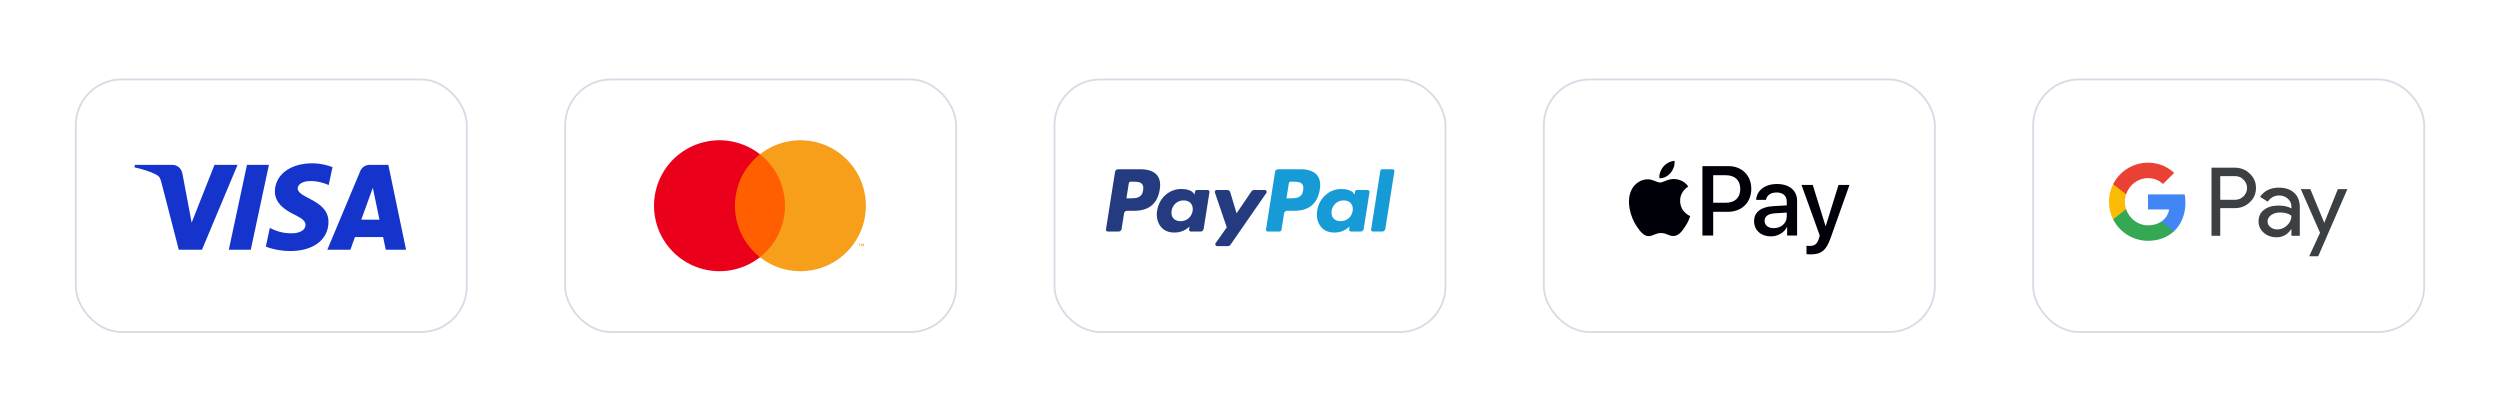 <svg width="300" height="49" viewBox="0 0 300 49" fill="none" xmlns="http://www.w3.org/2000/svg">
<g filter="url(#filter0_dd_20_319)">
<rect x="9.205" y="4.715" width="46.7" height="30.086" rx="5.379" fill="white"/>
<rect x="9.093" y="4.603" width="46.924" height="30.31" rx="5.491" stroke="#D6DCE5" stroke-width="0.224"/>
<path d="M32.27 14.854L30.092 25.037H27.458L29.636 14.854H32.27ZM43.352 21.429L44.739 17.605L45.537 21.429H43.352ZM46.291 25.037H48.727L46.601 14.854H44.352C43.847 14.854 43.42 15.148 43.231 15.601L39.279 25.037H42.045L42.594 23.516H45.974L46.291 25.037ZM39.416 21.712C39.428 19.025 35.7 18.877 35.726 17.676C35.733 17.31 36.082 16.922 36.843 16.823C37.221 16.773 38.26 16.736 39.44 17.279L39.902 15.12C39.268 14.889 38.453 14.668 37.438 14.668C34.835 14.668 33.002 16.052 32.987 18.034C32.971 19.5 34.295 20.318 35.293 20.805C36.319 21.304 36.664 21.624 36.66 22.07C36.653 22.754 35.841 23.055 35.084 23.067C33.759 23.088 32.99 22.709 32.378 22.424L31.901 24.655C32.516 24.938 33.652 25.183 34.83 25.196C37.597 25.196 39.407 23.829 39.416 21.712ZM28.506 14.854L24.238 25.037H21.454L19.354 16.91C19.226 16.41 19.115 16.227 18.727 16.016C18.095 15.673 17.049 15.35 16.129 15.15L16.192 14.854H20.674C21.245 14.854 21.759 15.235 21.888 15.892L22.998 21.785L25.739 14.854H28.506Z" fill="#1434CB"/>
</g>
<g filter="url(#filter1_dd_20_319)">
<rect x="67.927" y="4.715" width="46.7" height="30.086" rx="5.379" fill="white"/>
<rect x="67.816" y="4.603" width="46.924" height="30.31" rx="5.491" stroke="#D6DCE5" stroke-width="0.224"/>
<path d="M94.632 13.579H87.756V25.936H94.632V13.579Z" fill="#FF5F00"/>
<path d="M88.193 19.758C88.192 18.567 88.462 17.393 88.982 16.323C89.502 15.252 90.258 14.314 91.194 13.579C90.035 12.668 88.643 12.102 87.177 11.944C85.711 11.787 84.23 12.045 82.904 12.69C81.578 13.334 80.459 14.339 79.677 15.588C78.895 16.838 78.48 18.283 78.48 19.758C78.48 21.232 78.895 22.677 79.677 23.927C80.459 25.177 81.578 26.181 82.904 26.826C84.23 27.47 85.711 27.728 87.177 27.571C88.643 27.413 90.035 26.847 91.194 25.936C90.258 25.201 89.502 24.263 88.982 23.192C88.462 22.122 88.192 20.948 88.193 19.758Z" fill="#EB001B"/>
<path d="M103.908 19.758C103.908 21.232 103.494 22.677 102.711 23.927C101.929 25.177 100.811 26.181 99.485 26.826C98.159 27.47 96.678 27.728 95.212 27.571C93.746 27.413 92.354 26.847 91.194 25.936C92.13 25.2 92.886 24.262 93.406 23.192C93.926 22.122 94.196 20.947 94.196 19.758C94.196 18.568 93.926 17.393 93.406 16.323C92.886 15.253 92.13 14.315 91.194 13.579C92.354 12.668 93.746 12.102 95.212 11.944C96.678 11.787 98.159 12.045 99.485 12.69C100.811 13.334 101.929 14.339 102.711 15.588C103.494 16.838 103.908 18.283 103.908 19.758Z" fill="#F79E1B"/>
<path d="M103.159 24.627V24.374H103.261V24.322H103.001V24.374H103.103V24.627H103.159ZM103.663 24.627V24.322H103.583L103.492 24.532L103.4 24.322H103.32V24.627H103.377V24.397L103.463 24.595H103.521L103.607 24.396V24.627H103.663Z" fill="#F79E1B"/>
</g>
<g filter="url(#filter2_dd_20_319)">
<rect x="126.65" y="4.715" width="46.7" height="30.086" rx="5.379" fill="white"/>
<rect x="126.538" y="4.603" width="46.924" height="30.31" rx="5.491" stroke="#D6DCE5" stroke-width="0.224"/>
<path fill-rule="evenodd" clip-rule="evenodd" d="M136.866 15.38H134.173C133.989 15.38 133.832 15.514 133.804 15.696L132.715 22.599C132.693 22.736 132.799 22.858 132.937 22.858H134.222C134.406 22.858 134.563 22.725 134.592 22.543L134.886 20.68C134.914 20.498 135.071 20.364 135.255 20.364H136.107C137.881 20.364 138.904 19.506 139.172 17.806C139.292 17.062 139.177 16.477 138.828 16.068C138.446 15.618 137.767 15.38 136.866 15.38ZM137.176 17.902C137.029 18.868 136.291 18.868 135.577 18.868H135.171L135.456 17.064C135.473 16.955 135.567 16.874 135.678 16.874H135.864C136.35 16.874 136.809 16.874 137.046 17.151C137.187 17.317 137.23 17.562 137.176 17.902ZM144.914 17.871H143.625C143.515 17.871 143.42 17.951 143.403 18.06L143.346 18.421L143.256 18.29C142.977 17.885 142.354 17.75 141.733 17.75C140.308 17.75 139.091 18.829 138.854 20.342C138.731 21.097 138.906 21.819 139.335 22.323C139.728 22.785 140.29 22.978 140.959 22.978C142.107 22.978 142.743 22.24 142.743 22.24L142.686 22.599C142.664 22.735 142.77 22.858 142.907 22.858H144.068C144.253 22.858 144.409 22.724 144.438 22.542L145.135 18.13C145.157 17.994 145.052 17.871 144.914 17.871ZM143.117 20.38C142.992 21.116 142.408 21.611 141.662 21.611C141.288 21.611 140.989 21.491 140.796 21.263C140.606 21.037 140.533 20.716 140.594 20.358C140.71 19.627 141.305 19.117 142.039 19.117C142.405 19.117 142.703 19.238 142.899 19.468C143.095 19.7 143.173 20.023 143.117 20.38ZM150.485 17.871H151.781C151.963 17.871 152.068 18.074 151.965 18.223L147.656 24.442C147.586 24.543 147.471 24.603 147.348 24.603H146.054C145.872 24.603 145.766 24.398 145.871 24.249L147.213 22.355L145.786 18.167C145.737 18.022 145.844 17.871 145.999 17.871H147.272C147.437 17.871 147.583 17.979 147.631 18.137L148.388 20.667L150.176 18.035C150.246 17.932 150.362 17.871 150.485 17.871Z" fill="#253B80"/>
<path fill-rule="evenodd" clip-rule="evenodd" d="M164.534 22.599L165.639 15.569C165.656 15.46 165.75 15.38 165.86 15.379H167.104C167.241 15.379 167.347 15.502 167.325 15.639L166.236 22.542C166.207 22.724 166.05 22.858 165.866 22.858H164.755C164.618 22.858 164.512 22.735 164.534 22.599ZM156.071 15.38H153.378C153.194 15.38 153.038 15.514 153.009 15.695L151.92 22.599C151.898 22.735 152.004 22.858 152.141 22.858H153.523C153.652 22.858 153.761 22.764 153.781 22.637L154.09 20.68C154.119 20.497 154.276 20.364 154.46 20.364H155.312C157.086 20.364 158.109 19.506 158.377 17.805C158.497 17.061 158.381 16.477 158.033 16.067C157.651 15.618 156.972 15.38 156.071 15.38ZM156.382 17.901C156.235 18.867 155.497 18.867 154.783 18.867H154.377L154.662 17.063C154.679 16.954 154.773 16.874 154.883 16.874H155.07C155.555 16.874 156.015 16.874 156.251 17.151C156.393 17.316 156.436 17.562 156.382 17.901ZM164.119 17.87H162.83C162.72 17.87 162.626 17.951 162.609 18.06L162.552 18.42L162.461 18.29C162.182 17.884 161.56 17.749 160.939 17.749C159.514 17.749 158.298 18.828 158.061 20.342C157.938 21.096 158.112 21.818 158.541 22.322C158.934 22.785 159.496 22.978 160.165 22.978C161.313 22.978 161.949 22.24 161.949 22.24L161.892 22.598C161.87 22.735 161.976 22.858 162.114 22.858H163.275C163.459 22.858 163.615 22.724 163.644 22.542L164.341 18.129C164.363 17.994 164.257 17.87 164.119 17.87ZM162.322 20.379C162.198 21.116 161.613 21.61 160.867 21.61C160.493 21.61 160.193 21.49 160.001 21.263C159.811 21.037 159.739 20.715 159.799 20.357C159.916 19.627 160.51 19.116 161.244 19.116C161.61 19.116 161.907 19.238 162.104 19.467C162.301 19.699 162.379 20.023 162.322 20.379Z" fill="#179BD7"/>
</g>
<g filter="url(#filter3_dd_20_319)">
<rect x="185.372" y="4.715" width="46.7" height="30.086" rx="5.379" fill="white"/>
<rect x="185.26" y="4.603" width="46.924" height="30.31" rx="5.491" stroke="#D6DCE5" stroke-width="0.224"/>
<path d="M200.477 15.817C200.789 15.427 201 14.904 200.944 14.369C200.488 14.392 199.932 14.67 199.609 15.06C199.32 15.394 199.064 15.939 199.131 16.451C199.643 16.496 200.154 16.196 200.477 15.817Z" fill="#000008"/>
<path d="M200.938 16.552C200.195 16.507 199.563 16.974 199.208 16.974C198.852 16.974 198.309 16.574 197.721 16.585C196.955 16.596 196.245 17.029 195.856 17.717C195.058 19.094 195.646 21.137 196.423 22.258C196.8 22.813 197.255 23.424 197.854 23.402C198.42 23.38 198.642 23.035 199.33 23.035C200.017 23.035 200.217 23.402 200.816 23.391C201.438 23.38 201.826 22.836 202.204 22.28C202.636 21.648 202.814 21.037 202.825 21.003C202.814 20.992 201.626 20.537 201.615 19.172C201.604 18.028 202.547 17.484 202.592 17.451C202.059 16.663 201.227 16.574 200.938 16.552Z" fill="#000008"/>
<path d="M207.412 15.004C209.028 15.004 210.154 16.118 210.154 17.74C210.154 19.367 209.005 20.487 207.372 20.487H205.583V23.333H204.29V15.004L207.412 15.004ZM205.583 19.402H207.066C208.191 19.402 208.832 18.796 208.832 17.746C208.832 16.695 208.191 16.095 207.072 16.095H205.583V19.402Z" fill="#000008"/>
<path d="M210.491 21.607C210.491 20.545 211.305 19.893 212.748 19.812L214.41 19.714V19.246C214.41 18.571 213.954 18.167 213.193 18.167C212.471 18.167 212.021 18.513 211.911 19.056H210.734C210.803 17.959 211.738 17.151 213.239 17.151C214.711 17.151 215.651 17.93 215.651 19.148V23.333H214.456V22.334H214.428C214.076 23.009 213.308 23.436 212.512 23.436C211.323 23.436 210.491 22.698 210.491 21.607ZM214.41 21.059V20.58L212.915 20.672C212.171 20.724 211.75 21.053 211.75 21.572C211.75 22.103 212.188 22.45 212.858 22.45C213.729 22.45 214.41 21.849 214.41 21.059Z" fill="#000008"/>
<path d="M216.779 25.566V24.556C216.871 24.579 217.079 24.579 217.183 24.579C217.76 24.579 218.072 24.337 218.262 23.714C218.262 23.702 218.372 23.344 218.372 23.338L216.179 17.261H217.529L219.065 22.201H219.088L220.623 17.261H221.939L219.665 23.65C219.146 25.122 218.545 25.595 217.287 25.595C217.183 25.595 216.871 25.584 216.779 25.566Z" fill="#000008"/>
</g>
<g filter="url(#filter4_dd_20_319)">
<rect x="244.094" y="4.715" width="46.7" height="30.086" rx="5.379" fill="white"/>
<rect x="243.982" y="4.603" width="46.924" height="30.31" rx="5.491" stroke="#D6DCE5" stroke-width="0.224"/>
<path d="M266.429 23.363H265.379V15.19H268.164C268.869 15.19 269.471 15.425 269.963 15.896C270.467 16.366 270.718 16.941 270.718 17.619C270.718 18.314 270.467 18.888 269.963 19.353C269.477 19.818 268.875 20.048 268.164 20.048H266.429V23.363ZM266.429 16.197V19.047H268.185C268.601 19.047 268.951 18.905 269.225 18.626C269.504 18.347 269.646 18.008 269.646 17.625C269.646 17.247 269.504 16.913 269.225 16.634C268.951 16.344 268.607 16.202 268.185 16.202H266.429V16.197Z" fill="#3C4043"/>
<path d="M273.465 17.586C274.241 17.586 274.854 17.794 275.303 18.21C275.751 18.626 275.976 19.195 275.976 19.917V23.363H274.974V22.587H274.931C274.499 23.227 273.919 23.544 273.196 23.544C272.578 23.544 272.064 23.363 271.648 22.997C271.233 22.63 271.025 22.176 271.025 21.629C271.025 21.049 271.243 20.59 271.681 20.25C272.119 19.906 272.704 19.736 273.432 19.736C274.055 19.736 274.57 19.851 274.969 20.081V19.84C274.969 19.474 274.827 19.167 274.537 18.91C274.247 18.653 273.908 18.527 273.519 18.527C272.934 18.527 272.469 18.773 272.13 19.271L271.205 18.691C271.714 17.953 272.469 17.586 273.465 17.586ZM272.108 21.645C272.108 21.919 272.223 22.149 272.458 22.329C272.688 22.51 272.961 22.603 273.273 22.603C273.716 22.603 274.11 22.439 274.455 22.11C274.799 21.782 274.974 21.399 274.974 20.956C274.646 20.699 274.192 20.568 273.607 20.568C273.18 20.568 272.824 20.672 272.54 20.874C272.25 21.087 272.108 21.345 272.108 21.645Z" fill="#3C4043"/>
<path d="M281.687 17.767L278.186 25.82H277.103L278.405 23.002L276.096 17.767H277.239L278.902 21.782H278.924L280.544 17.767H281.687Z" fill="#3C4043"/>
<path d="M262.251 19.386C262.251 19.044 262.221 18.716 262.164 18.401H257.761V20.206L260.297 20.207C260.194 20.807 259.863 21.32 259.356 21.661V22.832H260.865C261.746 22.016 262.251 20.811 262.251 19.386Z" fill="#4285F4"/>
<path d="M259.356 21.661C258.936 21.944 258.395 22.11 257.762 22.11C256.539 22.11 255.502 21.286 255.131 20.176H253.574V21.384C254.345 22.914 255.93 23.965 257.762 23.965C259.028 23.965 260.091 23.548 260.866 22.832L259.356 21.661Z" fill="#34A853"/>
<path d="M254.984 19.279C254.984 18.968 255.036 18.666 255.131 18.383V17.175H253.574C253.255 17.808 253.075 18.522 253.075 19.279C253.075 20.037 253.255 20.751 253.574 21.384L255.131 20.176C255.036 19.893 254.984 19.591 254.984 19.279Z" fill="#FABB05"/>
<path d="M257.762 16.448C258.453 16.448 259.072 16.686 259.56 17.151L260.898 15.815C260.085 15.058 259.026 14.594 257.762 14.594C255.931 14.594 254.345 15.644 253.574 17.175L255.131 18.383C255.502 17.272 256.539 16.448 257.762 16.448Z" fill="#E94235"/>
</g>
<defs>
<filter id="filter0_dd_20_319" x="-5.25487e-05" y="-0" width="65.111" height="48.496" filterUnits="userSpaceOnUse" color-interpolation-filters="sRGB">
<feFlood flood-opacity="0" result="BackgroundImageFix"/>
<feColorMatrix in="SourceAlpha" type="matrix" values="0 0 0 0 0 0 0 0 0 0 0 0 0 0 0 0 0 0 127 0" result="hardAlpha"/>
<feOffset dy="0.448"/>
<feGaussianBlur stdDeviation="2.241"/>
<feColorMatrix type="matrix" values="0 0 0 0 0.718 0 0 0 0 0.718 0 0 0 0 0.718 0 0 0 0.08 0"/>
<feBlend mode="normal" in2="BackgroundImageFix" result="effect1_dropShadow_20_319"/>
<feColorMatrix in="SourceAlpha" type="matrix" values="0 0 0 0 0 0 0 0 0 0 0 0 0 0 0 0 0 0 127 0" result="hardAlpha"/>
<feOffset dy="4.482"/>
<feGaussianBlur stdDeviation="4.482"/>
<feColorMatrix type="matrix" values="0 0 0 0 0.718 0 0 0 0 0.718 0 0 0 0 0.718 0 0 0 0.08 0"/>
<feBlend mode="normal" in2="effect1_dropShadow_20_319" result="effect2_dropShadow_20_319"/>
<feBlend mode="normal" in="SourceGraphic" in2="effect2_dropShadow_20_319" result="shape"/>
</filter>
<filter id="filter1_dd_20_319" x="58.722" y="-0" width="65.111" height="48.496" filterUnits="userSpaceOnUse" color-interpolation-filters="sRGB">
<feFlood flood-opacity="0" result="BackgroundImageFix"/>
<feColorMatrix in="SourceAlpha" type="matrix" values="0 0 0 0 0 0 0 0 0 0 0 0 0 0 0 0 0 0 127 0" result="hardAlpha"/>
<feOffset dy="0.448"/>
<feGaussianBlur stdDeviation="2.241"/>
<feColorMatrix type="matrix" values="0 0 0 0 0.718 0 0 0 0 0.718 0 0 0 0 0.718 0 0 0 0.08 0"/>
<feBlend mode="normal" in2="BackgroundImageFix" result="effect1_dropShadow_20_319"/>
<feColorMatrix in="SourceAlpha" type="matrix" values="0 0 0 0 0 0 0 0 0 0 0 0 0 0 0 0 0 0 127 0" result="hardAlpha"/>
<feOffset dy="4.482"/>
<feGaussianBlur stdDeviation="4.482"/>
<feColorMatrix type="matrix" values="0 0 0 0 0.718 0 0 0 0 0.718 0 0 0 0 0.718 0 0 0 0.08 0"/>
<feBlend mode="normal" in2="effect1_dropShadow_20_319" result="effect2_dropShadow_20_319"/>
<feBlend mode="normal" in="SourceGraphic" in2="effect2_dropShadow_20_319" result="shape"/>
</filter>
<filter id="filter2_dd_20_319" x="117.444" y="-0" width="65.111" height="48.496" filterUnits="userSpaceOnUse" color-interpolation-filters="sRGB">
<feFlood flood-opacity="0" result="BackgroundImageFix"/>
<feColorMatrix in="SourceAlpha" type="matrix" values="0 0 0 0 0 0 0 0 0 0 0 0 0 0 0 0 0 0 127 0" result="hardAlpha"/>
<feOffset dy="0.448"/>
<feGaussianBlur stdDeviation="2.241"/>
<feColorMatrix type="matrix" values="0 0 0 0 0.718 0 0 0 0 0.718 0 0 0 0 0.718 0 0 0 0.08 0"/>
<feBlend mode="normal" in2="BackgroundImageFix" result="effect1_dropShadow_20_319"/>
<feColorMatrix in="SourceAlpha" type="matrix" values="0 0 0 0 0 0 0 0 0 0 0 0 0 0 0 0 0 0 127 0" result="hardAlpha"/>
<feOffset dy="4.482"/>
<feGaussianBlur stdDeviation="4.482"/>
<feColorMatrix type="matrix" values="0 0 0 0 0.718 0 0 0 0 0.718 0 0 0 0 0.718 0 0 0 0.08 0"/>
<feBlend mode="normal" in2="effect1_dropShadow_20_319" result="effect2_dropShadow_20_319"/>
<feBlend mode="normal" in="SourceGraphic" in2="effect2_dropShadow_20_319" result="shape"/>
</filter>
<filter id="filter3_dd_20_319" x="176.167" y="-0" width="65.111" height="48.496" filterUnits="userSpaceOnUse" color-interpolation-filters="sRGB">
<feFlood flood-opacity="0" result="BackgroundImageFix"/>
<feColorMatrix in="SourceAlpha" type="matrix" values="0 0 0 0 0 0 0 0 0 0 0 0 0 0 0 0 0 0 127 0" result="hardAlpha"/>
<feOffset dy="0.448"/>
<feGaussianBlur stdDeviation="2.241"/>
<feColorMatrix type="matrix" values="0 0 0 0 0.718 0 0 0 0 0.718 0 0 0 0 0.718 0 0 0 0.08 0"/>
<feBlend mode="normal" in2="BackgroundImageFix" result="effect1_dropShadow_20_319"/>
<feColorMatrix in="SourceAlpha" type="matrix" values="0 0 0 0 0 0 0 0 0 0 0 0 0 0 0 0 0 0 127 0" result="hardAlpha"/>
<feOffset dy="4.482"/>
<feGaussianBlur stdDeviation="4.482"/>
<feColorMatrix type="matrix" values="0 0 0 0 0.718 0 0 0 0 0.718 0 0 0 0 0.718 0 0 0 0.08 0"/>
<feBlend mode="normal" in2="effect1_dropShadow_20_319" result="effect2_dropShadow_20_319"/>
<feBlend mode="normal" in="SourceGraphic" in2="effect2_dropShadow_20_319" result="shape"/>
</filter>
<filter id="filter4_dd_20_319" x="234.889" y="-0" width="65.111" height="48.496" filterUnits="userSpaceOnUse" color-interpolation-filters="sRGB">
<feFlood flood-opacity="0" result="BackgroundImageFix"/>
<feColorMatrix in="SourceAlpha" type="matrix" values="0 0 0 0 0 0 0 0 0 0 0 0 0 0 0 0 0 0 127 0" result="hardAlpha"/>
<feOffset dy="0.448"/>
<feGaussianBlur stdDeviation="2.241"/>
<feColorMatrix type="matrix" values="0 0 0 0 0.718 0 0 0 0 0.718 0 0 0 0 0.718 0 0 0 0.08 0"/>
<feBlend mode="normal" in2="BackgroundImageFix" result="effect1_dropShadow_20_319"/>
<feColorMatrix in="SourceAlpha" type="matrix" values="0 0 0 0 0 0 0 0 0 0 0 0 0 0 0 0 0 0 127 0" result="hardAlpha"/>
<feOffset dy="4.482"/>
<feGaussianBlur stdDeviation="4.482"/>
<feColorMatrix type="matrix" values="0 0 0 0 0.718 0 0 0 0 0.718 0 0 0 0 0.718 0 0 0 0.08 0"/>
<feBlend mode="normal" in2="effect1_dropShadow_20_319" result="effect2_dropShadow_20_319"/>
<feBlend mode="normal" in="SourceGraphic" in2="effect2_dropShadow_20_319" result="shape"/>
</filter>
</defs>
</svg>
